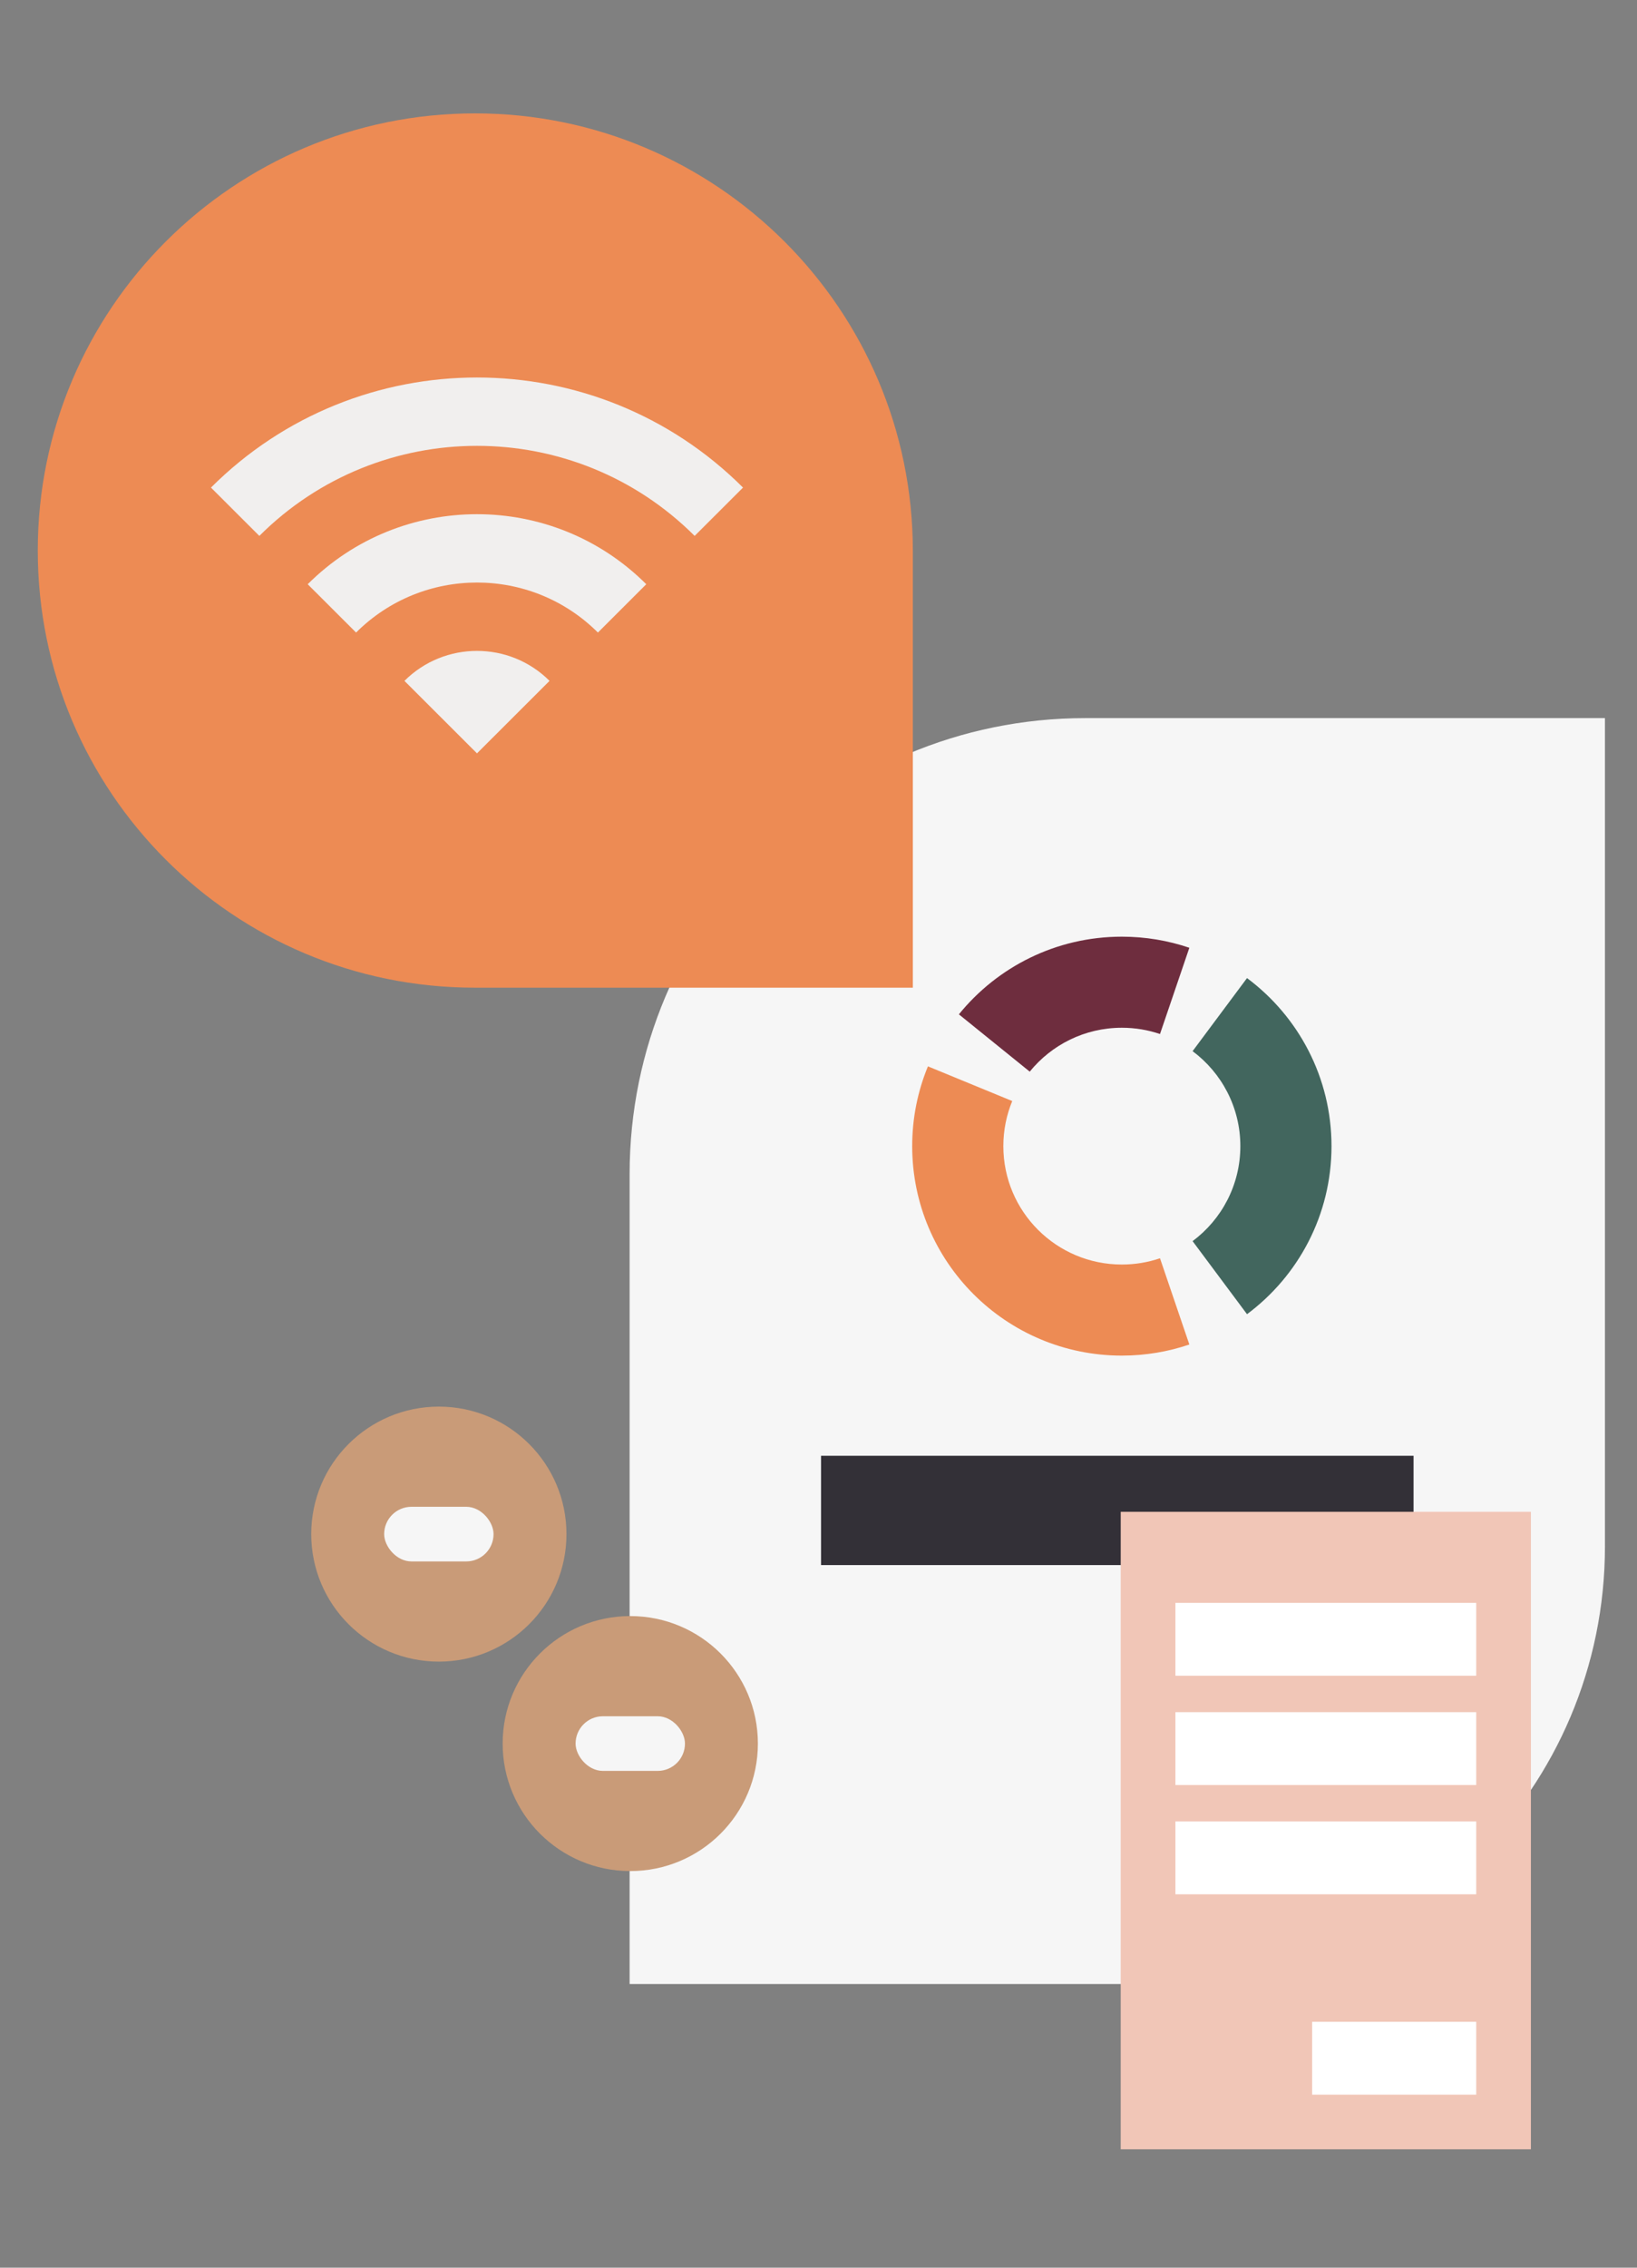 <?xml version="1.0" encoding="UTF-8"?> <svg xmlns="http://www.w3.org/2000/svg" width="260" height="360" viewBox="0 0 260 360" fill="none"><rect x="0" y="0" width="260" height="360" fill="#808080" stroke="none"/> <path d="M100 186.388C100 146.409 132.409 114 172.388 114H254.91V245.471C254.91 283.851 223.798 314.964 185.418 314.964H100V186.388Z" fill="#F6F6F6"></path> <path fill-rule="evenodd" clip-rule="evenodd" d="M144.881 181.952C144.881 177.467 145.769 173.191 147.381 169.287L160.771 174.793C159.861 177 159.358 179.417 159.358 181.952C159.358 192.332 167.785 200.747 178.179 200.747C180.299 200.747 182.338 200.397 184.239 199.751L188.901 213.443C185.537 214.585 181.93 215.205 178.179 215.205C159.789 215.205 144.881 200.317 144.881 181.952Z" fill="#ED8B54"></path> <path d="M189.416 166.873C194.019 170.299 197 175.778 197 181.952C197 188.126 194.019 193.604 189.416 197.031L198.06 208.63C206.204 202.568 211.478 192.875 211.478 181.952C211.478 171.029 206.204 161.335 198.06 155.273L189.416 166.873Z" fill="#42665E"></path> <path fill-rule="evenodd" clip-rule="evenodd" d="M188.901 150.46C185.537 149.318 181.93 148.699 178.179 148.699C167.729 148.699 158.402 153.507 152.297 161.028L163.55 170.125C167.001 165.874 172.272 163.157 178.179 163.157C180.3 163.157 182.338 163.507 184.239 164.152L188.901 150.46Z" fill="#6E2D3E"></path> <rect x="130.403" y="231.108" width="94.105" height="17.349" fill="#333037"></rect> <rect x="178" y="240" width="65.149" height="101.205" fill="#F1C6B7"></rect> <rect x="186.687" y="254.458" width="47.776" height="11.566" fill="white"></rect> <rect x="186.687" y="271.808" width="47.776" height="11.566" fill="white"></rect> <rect x="186.687" y="289.157" width="47.776" height="11.566" fill="white"></rect> <rect x="208.403" y="320.964" width="26.06" height="11.566" fill="white"></rect> <ellipse cx="100.104" cy="276.795" rx="20.269" ry="20.241" fill="#C99B78"></ellipse> <rect x="91.418" y="272.458" width="17.373" height="8.675" rx="4.337" fill="#F6F6F6"></rect> <ellipse cx="69.701" cy="243.542" rx="20.269" ry="20.241" fill="#C99B78"></ellipse> <rect x="61.015" y="239.205" width="17.373" height="8.675" rx="4.337" fill="#F6F6F6"></rect> <path d="M144.985 156.795L75.398 156.795C37.07 156.795 6 125.725 6 87.398V87.398C6 49.071 37.118 18 75.445 18V18C113.825 18 144.985 49.113 144.985 87.493L144.985 156.795Z" fill="#ED8B54"></path> <path d="M64.236 108.09L75.759 119.598L87.282 108.09C80.925 101.742 70.593 101.742 64.236 108.09Z" fill="#F1EFEE"></path> <path d="M48.872 92.748L56.554 100.419C67.155 89.833 84.363 89.833 94.964 100.419L102.646 92.748C87.801 77.922 63.717 77.922 48.872 92.748Z" fill="#F1EFEE"></path> <path d="M33.508 77.405L41.19 85.076C60.28 66.012 91.238 66.012 110.328 85.076L118.011 77.405C94.676 54.102 56.842 54.102 33.508 77.405Z" fill="#F1EFEE"></path> </svg> 